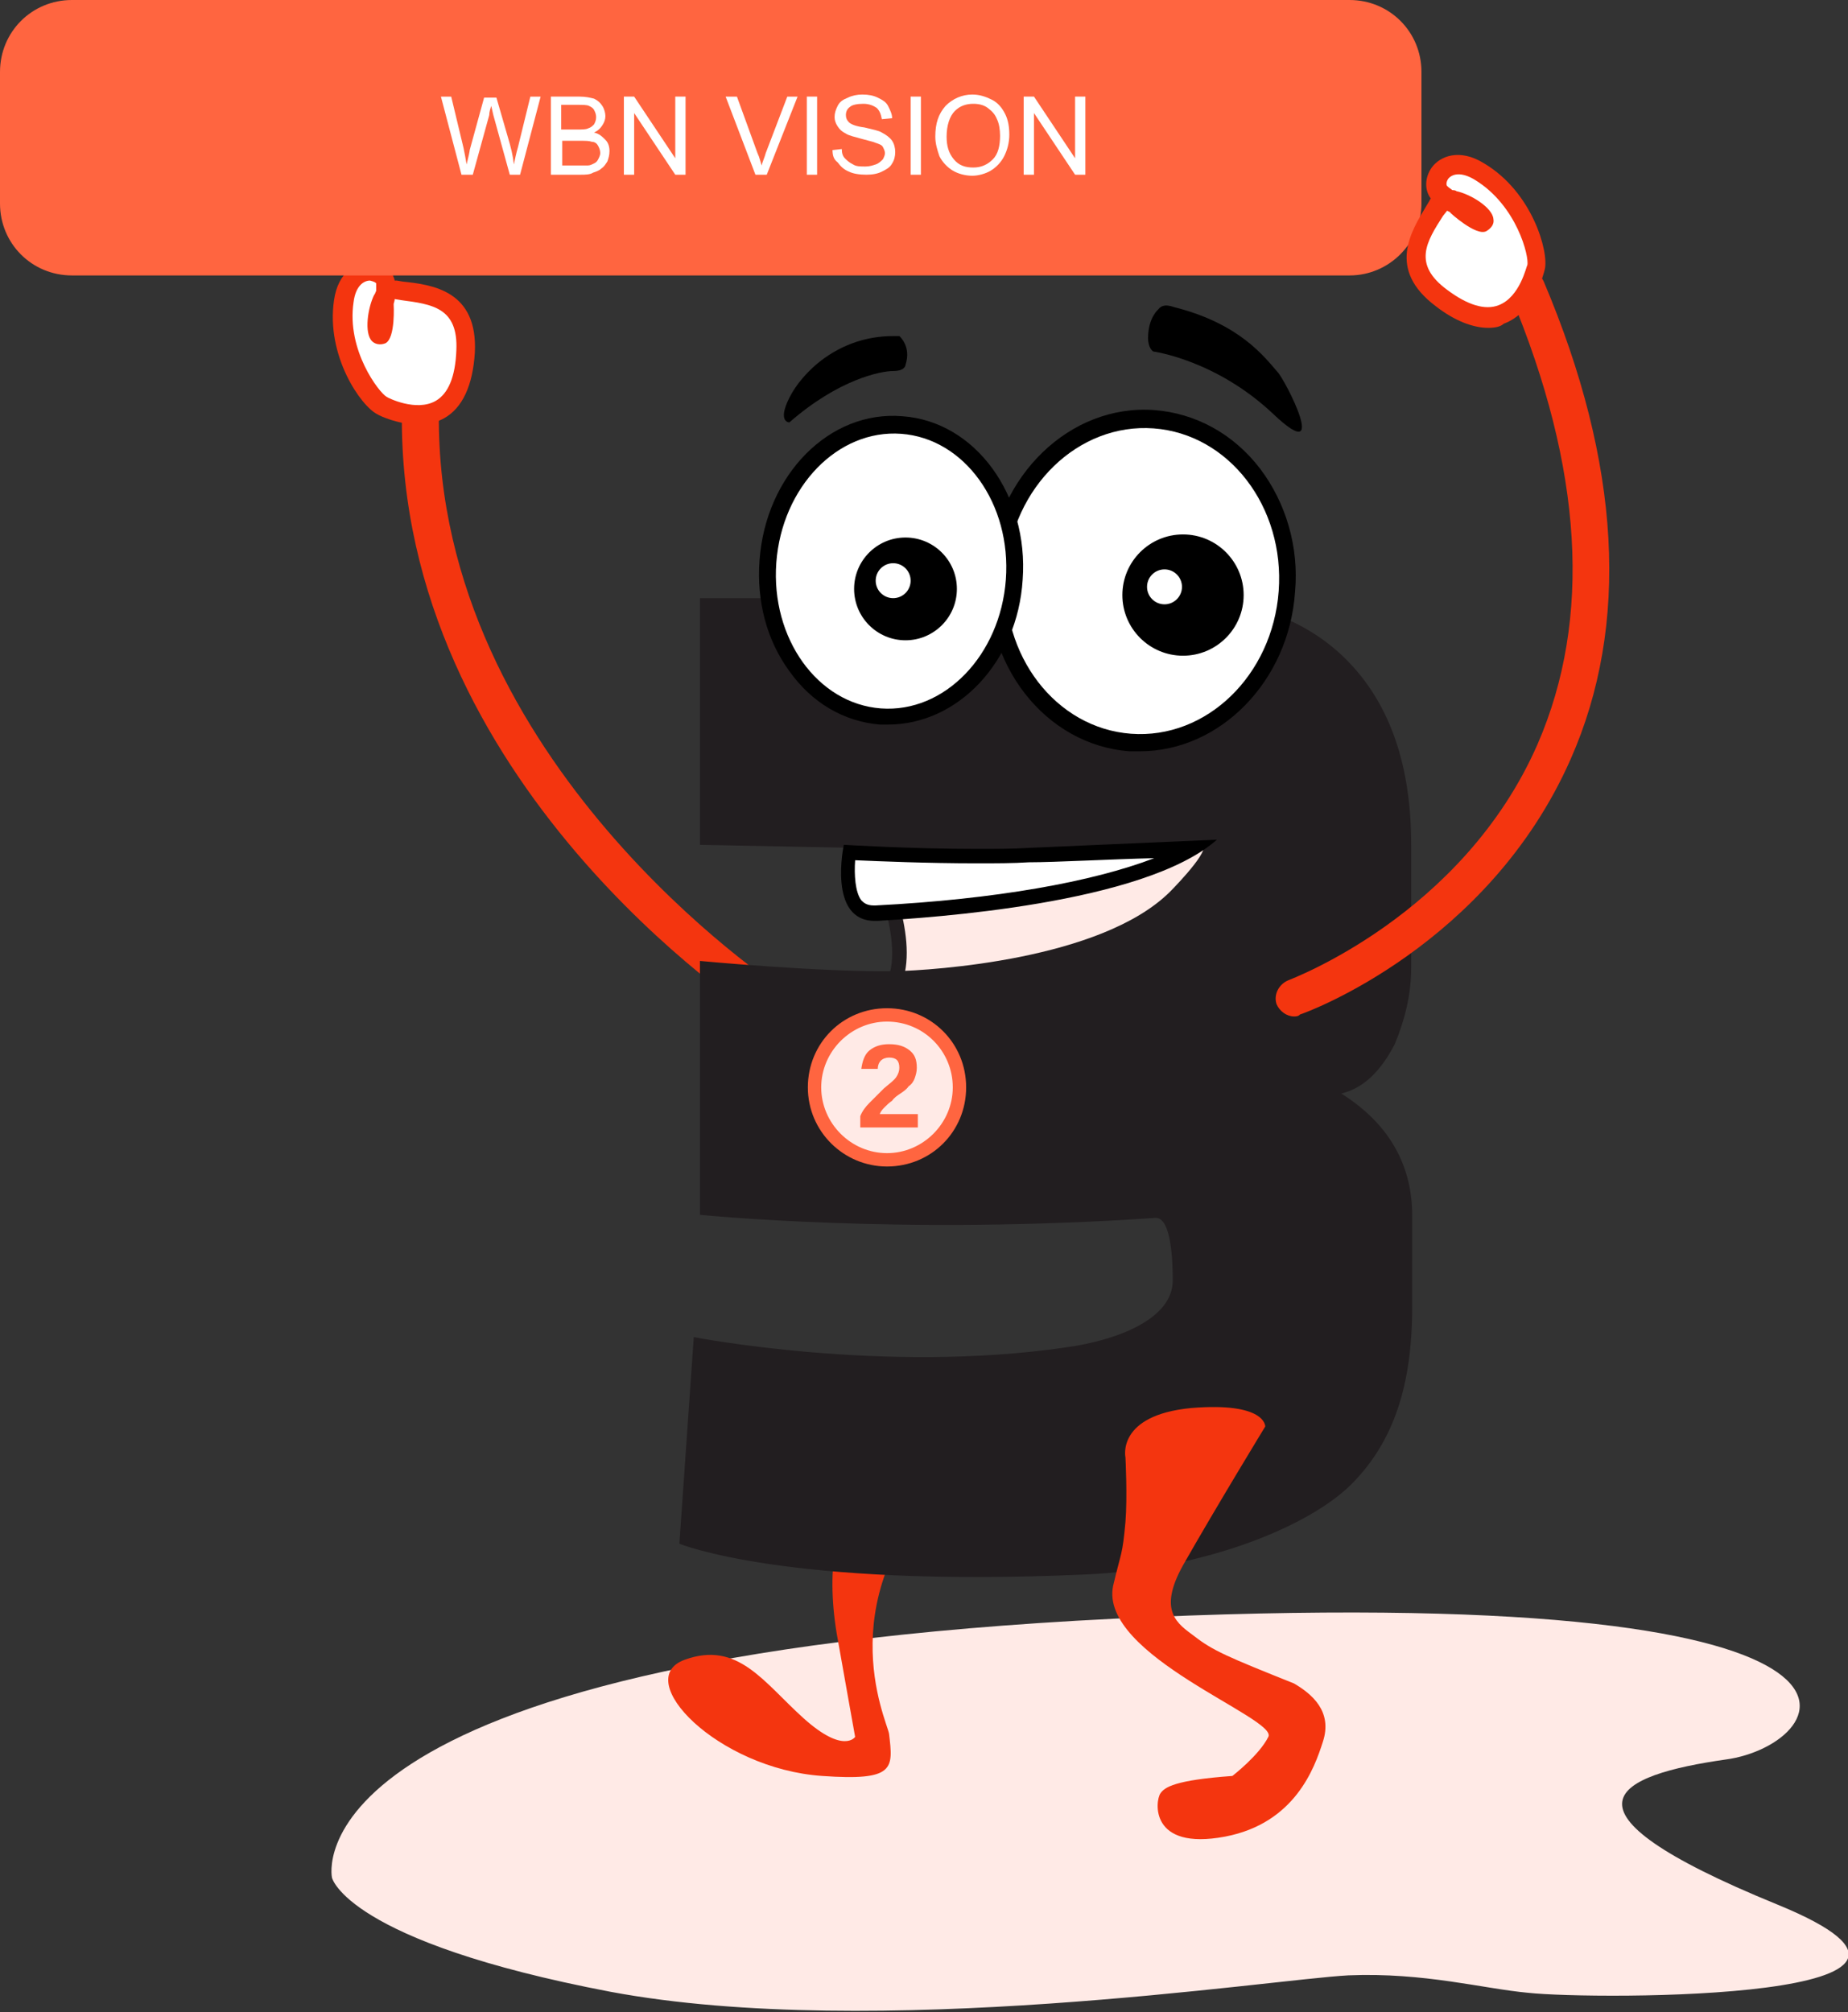 <?xml version="1.0" encoding="utf-8"?>
<!-- Generator: Adobe Illustrator 22.0.0, SVG Export Plug-In . SVG Version: 6.00 Build 0)  -->
<svg version="1.1" id="Capa_1" xmlns="http://www.w3.org/2000/svg" xmlns:xlink="http://www.w3.org/1999/xlink" x="0px" y="0px"
	 viewBox="0 0 179.8 195.8" style="enable-background:new 0 0 179.8 195.8;" xml:space="preserve">
<rect x="0" y="0" width="179.8" height="195.8" fill="#333333" stroke="none"/>
<style type="text/css">
	.st0{fill:#006948;}
	.st1{fill:#FFFFFF;}
	.st2{fill:#BE8E46;}
	.st3{fill:#002147;}
	.st4{fill:#6B150E;}
	.st5{fill:#57822D;}
	.st6{fill:#D69F27;}
	.st7{fill:#585B6C;}
	.st8{fill:#023991;}
	.st9{fill:#20264A;}
	.st10{fill:#039093;}
	.st11{fill:#9A9A1D;}
	.st12{fill:#022777;}
	.st13{fill:#93062B;}
	.st14{fill:#44B7B7;}
	.st15{fill:#EF6100;}
	.st16{fill:#15385C;}
	.st17{fill:#DD2238;}
	.st18{fill:#008097;}
	.st19{fill:#F4350F;}
	.st20{fill:#211005;}
	.st21{fill:#60355F;}
	.st22{fill:#E3312E;}
	.st23{fill:#E54D13;}
	.st24{fill:#28752C;}
	.st25{fill:#007133;}
	.st26{fill:#E6E1EB;}
	.st27{fill:#80467E;}
	.st28{fill:#FFD9FF;stroke:#221E20;stroke-width:1.088;stroke-miterlimit:10;}
	.st29{fill:#221E20;}
	.st30{fill:#FBECE7;}
	.st31{fill:#E96350;}
	.st32{fill:#FBEEE5;}
	.st33{fill:#EB753D;}
	.st34{fill:#EBEEE7;}
	.st35{fill:#619050;}
	.st36{fill:#EDF2EA;}
	.st37{fill:#4D834D;}
	.st38{fill:#FBF2E8;}
	.st39{fill:#E5BB5D;}
	.st40{fill:#E7E0E1;}
	.st41{fill:#799B57;}
	.st42{fill:#FAF6EF;}
	.st43{fill:#DAB16B;}
	.st44{fill:#F3F3F5;}
	.st45{fill:#A6A9B7;}
	.st46{fill:#E4EAF5;}
	.st47{fill:#3361B6;}
	.st48{fill:#E1DFE7;}
	.st49{fill:#413F63;}
	.st50{fill:#F3F7F8;}
	.st51{fill:#62AEB7;}
	.st52{fill:#F1E0DB;}
	.st53{fill:#9E1F20;}
	.st54{fill:#E4E7EC;}
	.st55{fill:#334D6C;}
	.st56{fill:#E5E8F0;}
	.st57{fill:#355290;}
	.st58{fill:#F6E4E8;}
	.st59{fill:#C23352;}
	.st60{fill:#F0F6FB;}
	.st61{fill:#75CFD2;}
	.st62{fill:#FFEFE4;}
	.st63{fill:#FF8333;}
	.st64{fill:#E6E8EC;}
	.st65{fill:#415173;}
	.st66{fill:#E7EBE8;}
	.st67{fill:#487F64;}
	.st68{fill:#F7F7EB;}
	.st69{fill:#AFAC4B;}
	.st70{fill:#FFEAE6;}
	.st71{fill:#FF6540;}
	.st72{fill:#E7E6E5;}
	.st73{fill:#4D4037;}
	.st74{fill:#FFE9E8;}
	.st75{fill:#FC5A50;}
	.st76{fill:#3397AB;}
	.st77{fill:none;stroke:#221E20;stroke-width:0.647;stroke-miterlimit:10;}
	.st78{fill:#FFD9FF;}
	.st79{fill:#9F6FA8;}
	.st80{fill:none;stroke:#60355F;stroke-width:3.99;stroke-linecap:round;stroke-miterlimit:10;}
	.st81{fill:#FFD9FF;stroke:#221E20;stroke-width:0.665;stroke-miterlimit:10;}
	.st82{fill:#E6E1EB;stroke:#80467E;stroke-width:1.33;stroke-miterlimit:10;}
	.st83{fill:#FFFFFF;stroke:#60355F;stroke-width:1.33;stroke-linecap:round;stroke-miterlimit:10;}
	.st84{fill:#606060;}
</style>
<g>
	<path class="st19" d="M75.1,99.5c-0.3,0-0.7-0.1-1-0.3c-1.4-0.9-35.3-23.1-35-58.9c0-1,0.8-1.8,1.8-1.8c0,0,0,0,0,0
		c1,0,1.8,0.8,1.8,1.8c-0.3,33.8,33,55.7,33.3,55.9c0.8,0.5,1.1,1.6,0.5,2.4C76.2,99.2,75.7,99.5,75.1,99.5z"/>
	<path class="st70" d="M148.7,193.9c6.4,0.7,47.2,0.8,24.2-8.6s-15.5-12.6-5-14.1c10.5-1.4,21.3-17.6-59.5-13.7
		c-80.8,4-76.1,25.2-76.1,25.2s1.4,6.2,27.1,11.1c25.7,4.8,64.2-1.2,71.8-1.6C138.6,191.9,144.3,193.5,148.7,193.9z"/>
	<path class="st19" d="M86.6,140.9c0,0-7.4,4.6-5.2,18c0.9,5.1,1.8,10.1,1.8,10.1s-1.1,1.7-5-1.8c-3.9-3.5-6.4-7.6-11.6-5.7
		s3.2,10.6,13.4,11.3c7.1,0.5,6.9-0.7,6.5-4.1c-0.2-1.3-6.3-13.7,6.7-25.9c0,0,1.6-1.1-1.6-2.4S86.6,140.9,86.6,140.9z"/>
	<path class="st70" d="M86.7,96.2c2.8-4.9-2.7-15-2.7-15s-3-0.7,2-0.4c5.5-0.3,13.3-0.3,13.6-0.3s20.6,0,20.6,0l-1.1,4.7l-1.9,4
		l-12.7,5.4l-12.3,1.5H86.7z"/>
	<path class="st29" d="M86.7,96.9h-1.2l0.6-1c2.3-4.1-1.7-12.4-2.6-14c-0.6-0.1-1.2-0.4-1.1-1c0.1-0.8,0.7-0.8,3.6-0.6
		c5.4-0.3,13.2-0.3,13.5-0.3H121l-1.3,5.7l-2,4.3l-13.1,5.6l-12.3,1.5L86.7,96.9z M87.8,95.5h4.5l12.1-1.5l12.3-5.3l1.7-3.7l0.8-3.8
		H99.6c-0.3,0-8.1,0-13.5,0.3c-0.5,0-0.8,0-1.1-0.1C86,83.6,89.4,90.9,87.8,95.5z"/>
	<g>
		<g>
			<path class="st29" d="M137.4,127.1c0,7.7-1.8,13.1-5.8,17.2c-4,4.1-14.2,8.4-26.1,8.9c-29.1,1.3-39.4-3-39.4-3l1.4-20.1
				c0,0,18.5,3.6,36.2,1c5.1-0.7,10.4-2.8,10.4-6.5c0-1.7-0.1-6.2-1.7-6.1c-24.7,1.7-44.3-0.3-44.3-0.3V93.5c0,0,11.7,1.1,19,1
				c3.7-0.1,20-1.1,26.7-7.7c0.9-0.9,4.5-4.7,2.9-4.6c-5,0.5-11.8,0.7-13.4,0.7l-35.2-0.7v-24h46.2c7.3,0,13,2.1,17,6.3
				c4,4.2,6,10.1,6,17.7v12c0,2.5-0.6,5-1.6,7.4c-1.4,2.7-3.1,4.3-5.2,4.8c4.6,2.9,6.9,6.9,6.9,11.9V127.1z"/>
		</g>
	</g>
	<g>
		<g>
			<path d="M110.9,73.1c-0.3,0-0.7,0-1,0c-8.2-0.6-14.4-8.5-13.7-17.7c0.7-9.1,7.9-16.1,16.1-15.5c4,0.3,7.7,2.3,10.3,5.7
				c2.5,3.3,3.8,7.6,3.4,12C125.4,66.3,118.7,73.1,110.9,73.1z M111.4,43.2c-6.1,0-11.3,5.4-11.8,12.4c-0.5,7.3,4.2,13.6,10.6,14.1
				c6.4,0.5,12-5.1,12.6-12.4c0.3-3.6-0.7-7-2.8-9.7c-2-2.6-4.8-4.2-7.8-4.4C111.9,43.2,111.6,43.2,111.4,43.2z"/>
			
				<ellipse transform="matrix(7.354188e-02 -0.997 0.997 7.354188e-02 46.648 163.15)" class="st1" cx="111.1" cy="56.5" rx="14.9" ry="13.3"/>
		</g>
		<g>
			<path d="M86.4,70.5c-0.3,0-0.5,0-0.8,0c-3.5-0.3-6.6-2.1-8.8-5.2c-2.2-3-3.2-6.8-2.9-10.8c0.6-8.3,6.8-14.6,13.9-14
				c7.1,0.5,12.3,7.7,11.7,15.9l0,0C99,64.4,93.2,70.5,86.4,70.5z M87,43.9c-5,0-9.3,4.8-9.8,11C77,58,77.8,61,79.5,63.4
				c1.6,2.3,3.9,3.6,6.4,3.8c5.2,0.4,9.9-4.5,10.3-10.9l0,0c0.5-6.4-3.4-12-8.6-12.3C87.4,43.9,87.2,43.9,87,43.9z"/>
			
				<ellipse transform="matrix(7.354183e-02 -0.997 0.997 7.354183e-02 24.988 137.927)" class="st1" cx="86.7" cy="55.5" rx="13.4" ry="11.2"/>
		</g>
		<path d="M87.5,32.7c0,0,1.2,1,0.6,2.8c0,0,0,0.6-1.2,0.6c-1.2,0-5.3,0.8-10.1,5c0,0-1.2,0,0-2.4c1.2-2.4,4.7-6,10.1-6
			C86.9,32.7,87.3,32.7,87.5,32.7z"/>
		<circle cx="115.1" cy="57.9" r="5.9"/>
		<circle cx="88.1" cy="57.3" r="5"/>
		<circle class="st1" cx="113.3" cy="57.1" r="1.7"/>
		<circle class="st1" cx="86.9" cy="56.5" r="1.7"/>
		<path d="M112.7,30.1c0,0-1,0.8-1,2.8c0,1,0.5,1.3,0.5,1.3s6.1,0.8,11.7,6.1c5.6,5.3,1.1-3.4,0.4-4.1c-1.3-1.5-3.7-4.7-10-6.3
			C114.2,29.9,113.2,29.4,112.7,30.1z"/>
	</g>
	<g>
		<path class="st1" d="M85,88.8c-0.8,0-1.3-0.2-1.8-0.8c-1-1.2-0.9-3.7-0.6-5.1c1.8,0.1,7.2,0.4,12.4,0.4c1.9,0,3.6,0,5.1-0.1
			c3.4-0.1,11.6-0.5,15.8-0.7c-7.7,4.5-23.7,5.9-30.7,6.3C85.2,88.8,85.1,88.8,85,88.8z"/>
		<path d="M112.3,83.5c-6,2.3-15.4,4-27.1,4.6c-0.1,0-0.1,0-0.2,0c-0.7,0-1-0.3-1.2-0.5c-0.6-0.8-0.7-2.5-0.6-3.9
			c2.3,0.1,7,0.3,11.8,0.3c1.9,0,3.6,0,5.1-0.1C102.7,83.9,108,83.6,112.3,83.5 M118.4,81.7c0,0-13.8,0.6-18.3,0.8
			c-1.6,0.1-3.3,0.1-5,0.1c-6.5,0-13-0.4-13-0.4s-1.6,7.4,3,7.4c0.1,0,0.2,0,0.3,0C90.3,89.3,111.3,88,118.4,81.7L118.4,81.7z"/>
	</g>
	<path class="st70" d="M86.3,112.9L86.3,112.9c-3.9,0-7-3.1-7-7v0c0-3.9,3.1-7,7-7h0c3.9,0,7,3.1,7,7v0
		C93.4,109.7,90.2,112.9,86.3,112.9z"/>
	<g>
		<path class="st71" d="M86.3,113.5c-4.2,0-7.7-3.4-7.7-7.7s3.4-7.7,7.7-7.7s7.7,3.4,7.7,7.7S90.6,113.5,86.3,113.5z M86.3,99.4
			c-3.5,0-6.4,2.9-6.4,6.4c0,3.5,2.9,6.4,6.4,6.4c3.5,0,6.4-2.9,6.4-6.4C92.7,102.3,89.9,99.4,86.3,99.4z"/>
		<g>
			<path class="st71" d="M83.7,109.7v-1.1c0.2-0.5,0.5-0.9,0.9-1.3c0.4-0.4,0.9-0.9,1.4-1.4c0.6-0.5,1-0.8,1.2-1.1
				c0.2-0.3,0.3-0.6,0.3-0.9c0-0.7-0.3-1-1-1c-0.3,0-0.6,0.1-0.8,0.3c-0.2,0.2-0.3,0.5-0.3,0.8l-1.6,0c0.1-0.7,0.3-1.4,0.8-1.8
				c0.5-0.4,1.1-0.6,1.9-0.6c0.9,0,1.5,0.2,2,0.6c0.5,0.4,0.7,0.9,0.7,1.7c0,0.4-0.1,0.7-0.2,1s-0.3,0.6-0.6,0.8
				c-0.2,0.3-0.5,0.5-0.8,0.7c-0.3,0.2-0.6,0.4-0.8,0.7c-0.3,0.2-0.5,0.4-0.7,0.6c-0.2,0.2-0.4,0.4-0.5,0.7h3.7v1.3H83.7z"/>
		</g>
	</g>
	<path class="st19" d="M123.1,138.8c0,0-4.7,7.7-8,13.5c-2.5,4.5-0.5,5.7,1.1,6.9c1.8,1.4,3.2,2,9.7,4.6c1.7,1,3.8,2.7,2.8,5.7
		c-0.8,2.5-2.7,7.9-9.5,9.2c-7.4,1.4-6.8-3.5-6.3-4.2c0.4-0.6,1.4-1.3,7-1.7c0,0,2.6-2,3.5-3.8c1-1.8-16.5-7.9-15.1-14.7
		c0.8-3.4,0.9-2.9,1.2-6.2c0.2-2.5,0-6.3,0-6.3s-0.9-4.1,6.4-4.8C123.2,136.4,123.1,138.8,123.1,138.8z"/>
	<path class="st1" d="M37.1,32.6c-0.9,0.4-0.4-4.7,1.4-4.4c3.1,0.4,7.1,0.5,6.8,6c-0.4,8.7-7.1,5.9-8.2,5.3
		c-1.1-0.6-4.4-5.1-3.7-10.1c0.5-3.8,4-3.3,4.1-1.7c0.1,1-0.2,1.6-0.1,2.2C37.5,30.3,37.3,32.5,37.1,32.6z"/>
	<path class="st19" d="M40.7,41.3c-1.9,0-3.7-0.8-4-1c-1.6-0.8-5-5.7-4.2-11.1c0.4-2.8,2.2-3.7,3.5-3.7c1.2,0,2.2,0.8,2.4,1.8
		c0.1,0,0.1,0,0.2,0l0.6,0.1c2.9,0.3,7.3,0.9,7,6.9c-0.2,3.2-1.2,5.4-3,6.4C42.5,41.1,41.6,41.3,40.7,41.3z M36,27.3
		c-0.6,0-1.4,0.5-1.6,2.1c-0.7,4.7,2.5,8.8,3.2,9.2c0.1,0.1,2.9,1.5,4.8,0.4c1.2-0.7,1.9-2.3,2-4.9c0.2-4.2-2.4-4.5-5.4-4.9
		l-0.6-0.1c0,0,0,0,0,0c0,0.2-0.1,0.4-0.1,0.5c0,0,0.2,3.3-0.8,3.8l0,0c-0.5,0.2-1,0.1-1.3-0.2c-0.8-0.8-0.4-3.3,0.2-4.5
		c0.1-0.1,0.1-0.2,0.2-0.4c0-0.2,0-0.4,0-0.7C36.6,27.5,36.4,27.4,36,27.3C36,27.3,36,27.3,36,27.3z M37.1,32.6L37.1,32.6L37.1,32.6
		z"/>
	<path class="st71" d="M131.3,26.8H7c-3.9,0-7-3.1-7-7V7c0-3.9,3.1-7,7-7h124.3c3.9,0,7,3.1,7,7v12.8
		C138.3,23.6,135.2,26.8,131.3,26.8z"/>
	<g>
		<path class="st1" d="M44.9,17l-2-7.6h1l1.2,5c0.1,0.5,0.2,1,0.3,1.6c0.2-0.8,0.3-1.3,0.3-1.4l1.4-5.1h1.2l1.1,3.8
			c0.3,1,0.5,1.8,0.6,2.7c0.1-0.5,0.2-1,0.4-1.7l1.2-4.9h1L50.6,17h-1L48,11.2c-0.1-0.5-0.2-0.8-0.2-0.9c-0.1,0.3-0.2,0.6-0.2,0.9
			L46,17H44.9z"/>
		<path class="st1" d="M53.6,17V9.4h2.8c0.6,0,1,0.1,1.4,0.2c0.4,0.2,0.6,0.4,0.8,0.7c0.2,0.3,0.3,0.7,0.3,1c0,0.3-0.1,0.6-0.3,0.9
			c-0.2,0.3-0.4,0.5-0.8,0.7c0.5,0.1,0.8,0.4,1.1,0.7s0.4,0.7,0.4,1.1c0,0.4-0.1,0.7-0.2,1c-0.2,0.3-0.3,0.5-0.6,0.7
			c-0.2,0.2-0.5,0.3-0.8,0.4C57.4,17,56.9,17,56.5,17H53.6z M54.6,12.6h1.6c0.4,0,0.8,0,1-0.1c0.3-0.1,0.4-0.2,0.6-0.4
			c0.1-0.2,0.2-0.4,0.2-0.7c0-0.3-0.1-0.5-0.2-0.7c-0.1-0.2-0.3-0.3-0.5-0.4c-0.2-0.1-0.6-0.1-1.2-0.1h-1.5V12.6z M54.6,16.1h1.9
			c0.3,0,0.6,0,0.7,0c0.2,0,0.4-0.1,0.6-0.2c0.2-0.1,0.3-0.2,0.4-0.4c0.1-0.2,0.2-0.4,0.2-0.6c0-0.3-0.1-0.5-0.2-0.7
			c-0.1-0.2-0.3-0.4-0.6-0.4c-0.3-0.1-0.6-0.1-1.1-0.1h-1.8V16.1z"/>
		<path class="st1" d="M60.7,17V9.4h1l4,6v-6h1V17h-1l-4-6v6H60.7z"/>
		<path class="st1" d="M73.5,17l-2.9-7.6h1.1l2,5.5c0.2,0.4,0.3,0.9,0.4,1.2c0.1-0.4,0.3-0.8,0.4-1.2l2.1-5.5h1l-3,7.6H73.5z"/>
		<path class="st1" d="M78.5,17V9.4h1V17H78.5z"/>
		<path class="st1" d="M81,14.6l0.9-0.1c0,0.4,0.1,0.7,0.3,0.9s0.4,0.4,0.8,0.6c0.3,0.2,0.7,0.2,1.2,0.2c0.4,0,0.7-0.1,1-0.2
			c0.3-0.1,0.5-0.3,0.7-0.5c0.1-0.2,0.2-0.4,0.2-0.6c0-0.2-0.1-0.4-0.2-0.6c-0.1-0.2-0.4-0.3-0.7-0.4c-0.2-0.1-0.7-0.2-1.4-0.4
			c-0.7-0.2-1.2-0.3-1.5-0.5c-0.4-0.2-0.6-0.4-0.8-0.7c-0.2-0.3-0.3-0.6-0.3-0.9c0-0.4,0.1-0.7,0.3-1.1s0.5-0.6,1-0.8
			c0.4-0.2,0.9-0.3,1.4-0.3c0.6,0,1.1,0.1,1.5,0.3c0.4,0.2,0.8,0.4,1,0.8c0.2,0.4,0.4,0.8,0.4,1.2l-1,0.1c-0.1-0.5-0.2-0.8-0.5-1.1
			c-0.3-0.2-0.7-0.4-1.3-0.4c-0.6,0-1.1,0.1-1.3,0.3c-0.3,0.2-0.4,0.5-0.4,0.8c0,0.3,0.1,0.5,0.3,0.7c0.2,0.2,0.7,0.4,1.5,0.5
			c0.8,0.2,1.4,0.3,1.7,0.5c0.4,0.2,0.8,0.5,1,0.8s0.3,0.7,0.3,1.1c0,0.4-0.1,0.8-0.3,1.1c-0.2,0.4-0.6,0.6-1,0.8
			c-0.4,0.2-0.9,0.3-1.5,0.3c-0.7,0-1.3-0.1-1.7-0.3c-0.5-0.2-0.8-0.5-1.1-0.9C81.1,15.5,81,15.1,81,14.6z"/>
		<path class="st1" d="M88.6,17V9.4h1V17H88.6z"/>
		<path class="st1" d="M91,13.3c0-1.3,0.3-2.2,1-3c0.7-0.7,1.6-1.1,2.6-1.1c0.7,0,1.3,0.2,1.9,0.5c0.6,0.3,1,0.8,1.3,1.4
			s0.4,1.3,0.4,2c0,0.8-0.2,1.5-0.5,2.1c-0.3,0.6-0.8,1.1-1.3,1.4s-1.2,0.5-1.8,0.5c-0.7,0-1.4-0.2-1.9-0.5s-1-0.8-1.3-1.4
			C91.2,14.6,91,14,91,13.3z M92.1,13.3c0,0.9,0.2,1.6,0.7,2.2s1.1,0.8,1.9,0.8c0.8,0,1.4-0.3,1.9-0.8s0.7-1.3,0.7-2.3
			c0-0.6-0.1-1.2-0.3-1.6c-0.2-0.5-0.5-0.8-0.9-1.1c-0.4-0.3-0.9-0.4-1.4-0.4c-0.7,0-1.3,0.2-1.8,0.7S92.1,12.2,92.1,13.3z"/>
		<path class="st1" d="M99.6,17V9.4h1l4,6v-6h1V17h-1l-4-6v6H99.6z"/>
	</g>
	<path class="st19" d="M125.9,98.9c-0.7,0-1.4-0.5-1.7-1.2c-0.3-0.9,0.2-1.9,1.1-2.3c0.2-0.1,17-6.3,24.3-23
		c5.3-12.2,4.4-26.8-2.6-43.6c-0.4-0.9,0-1.9,0.9-2.3c0.9-0.4,1.9,0,2.3,0.9c7.5,17.7,8.4,33.4,2.6,46.5
		c-8,18.1-25.6,24.6-26.3,24.8C126.3,98.9,126.1,98.9,125.9,98.9z"/>
	<path class="st1" d="M144.3,21.7c0.9-0.4-3.3-3.3-4.3-1.7c-1.7,2.7-4.1,5.8,0.3,9c7,5.1,9-1.8,9.3-3c0.3-1.2-1.1-6.7-5.5-9.3
		c-3.3-2-5.1,1-3.9,2.1c0.7,0.7,1.4,0.8,1.8,1.3S144.2,21.8,144.3,21.7z"/>
	<path class="st19" d="M144.8,31.9c-1.5,0-3.3-0.7-5.1-2.1c-4.8-3.6-2.4-7.3-0.9-9.8l0.3-0.5c0-0.1,0.1-0.1,0.1-0.2
		c-0.6-0.8-0.6-2,0.1-3c0.8-1.1,2.7-1.9,5.1-0.4c4.7,2.8,6.3,8.6,5.9,10.3c-0.1,0.4-1,4.2-4,5.3C146,31.8,145.4,31.9,144.8,31.9z
		 M140.8,20.5C140.8,20.5,140.8,20.5,140.8,20.5l-0.4,0.5c-1.6,2.5-3,4.7,0.4,7.2c2,1.5,3.7,2,5,1.5c2.1-0.8,2.7-3.8,2.8-3.9
		c0.2-0.8-1-5.8-5.1-8.3c-1.3-0.8-2.2-0.6-2.6-0.1c-0.2,0.3-0.2,0.6-0.1,0.7c0.2,0.2,0.4,0.3,0.5,0.4c0.1,0,0.3,0,0.4,0.1
		c1.4,0.3,3.5,1.6,3.6,2.7c0.1,0.5-0.2,0.9-0.7,1.2l0,0c-1,0.5-3.5-1.8-3.5-1.8C141.2,20.7,141,20.6,140.8,20.5z M144.3,21.7
		L144.3,21.7L144.3,21.7z"/>
</g>
</svg>
